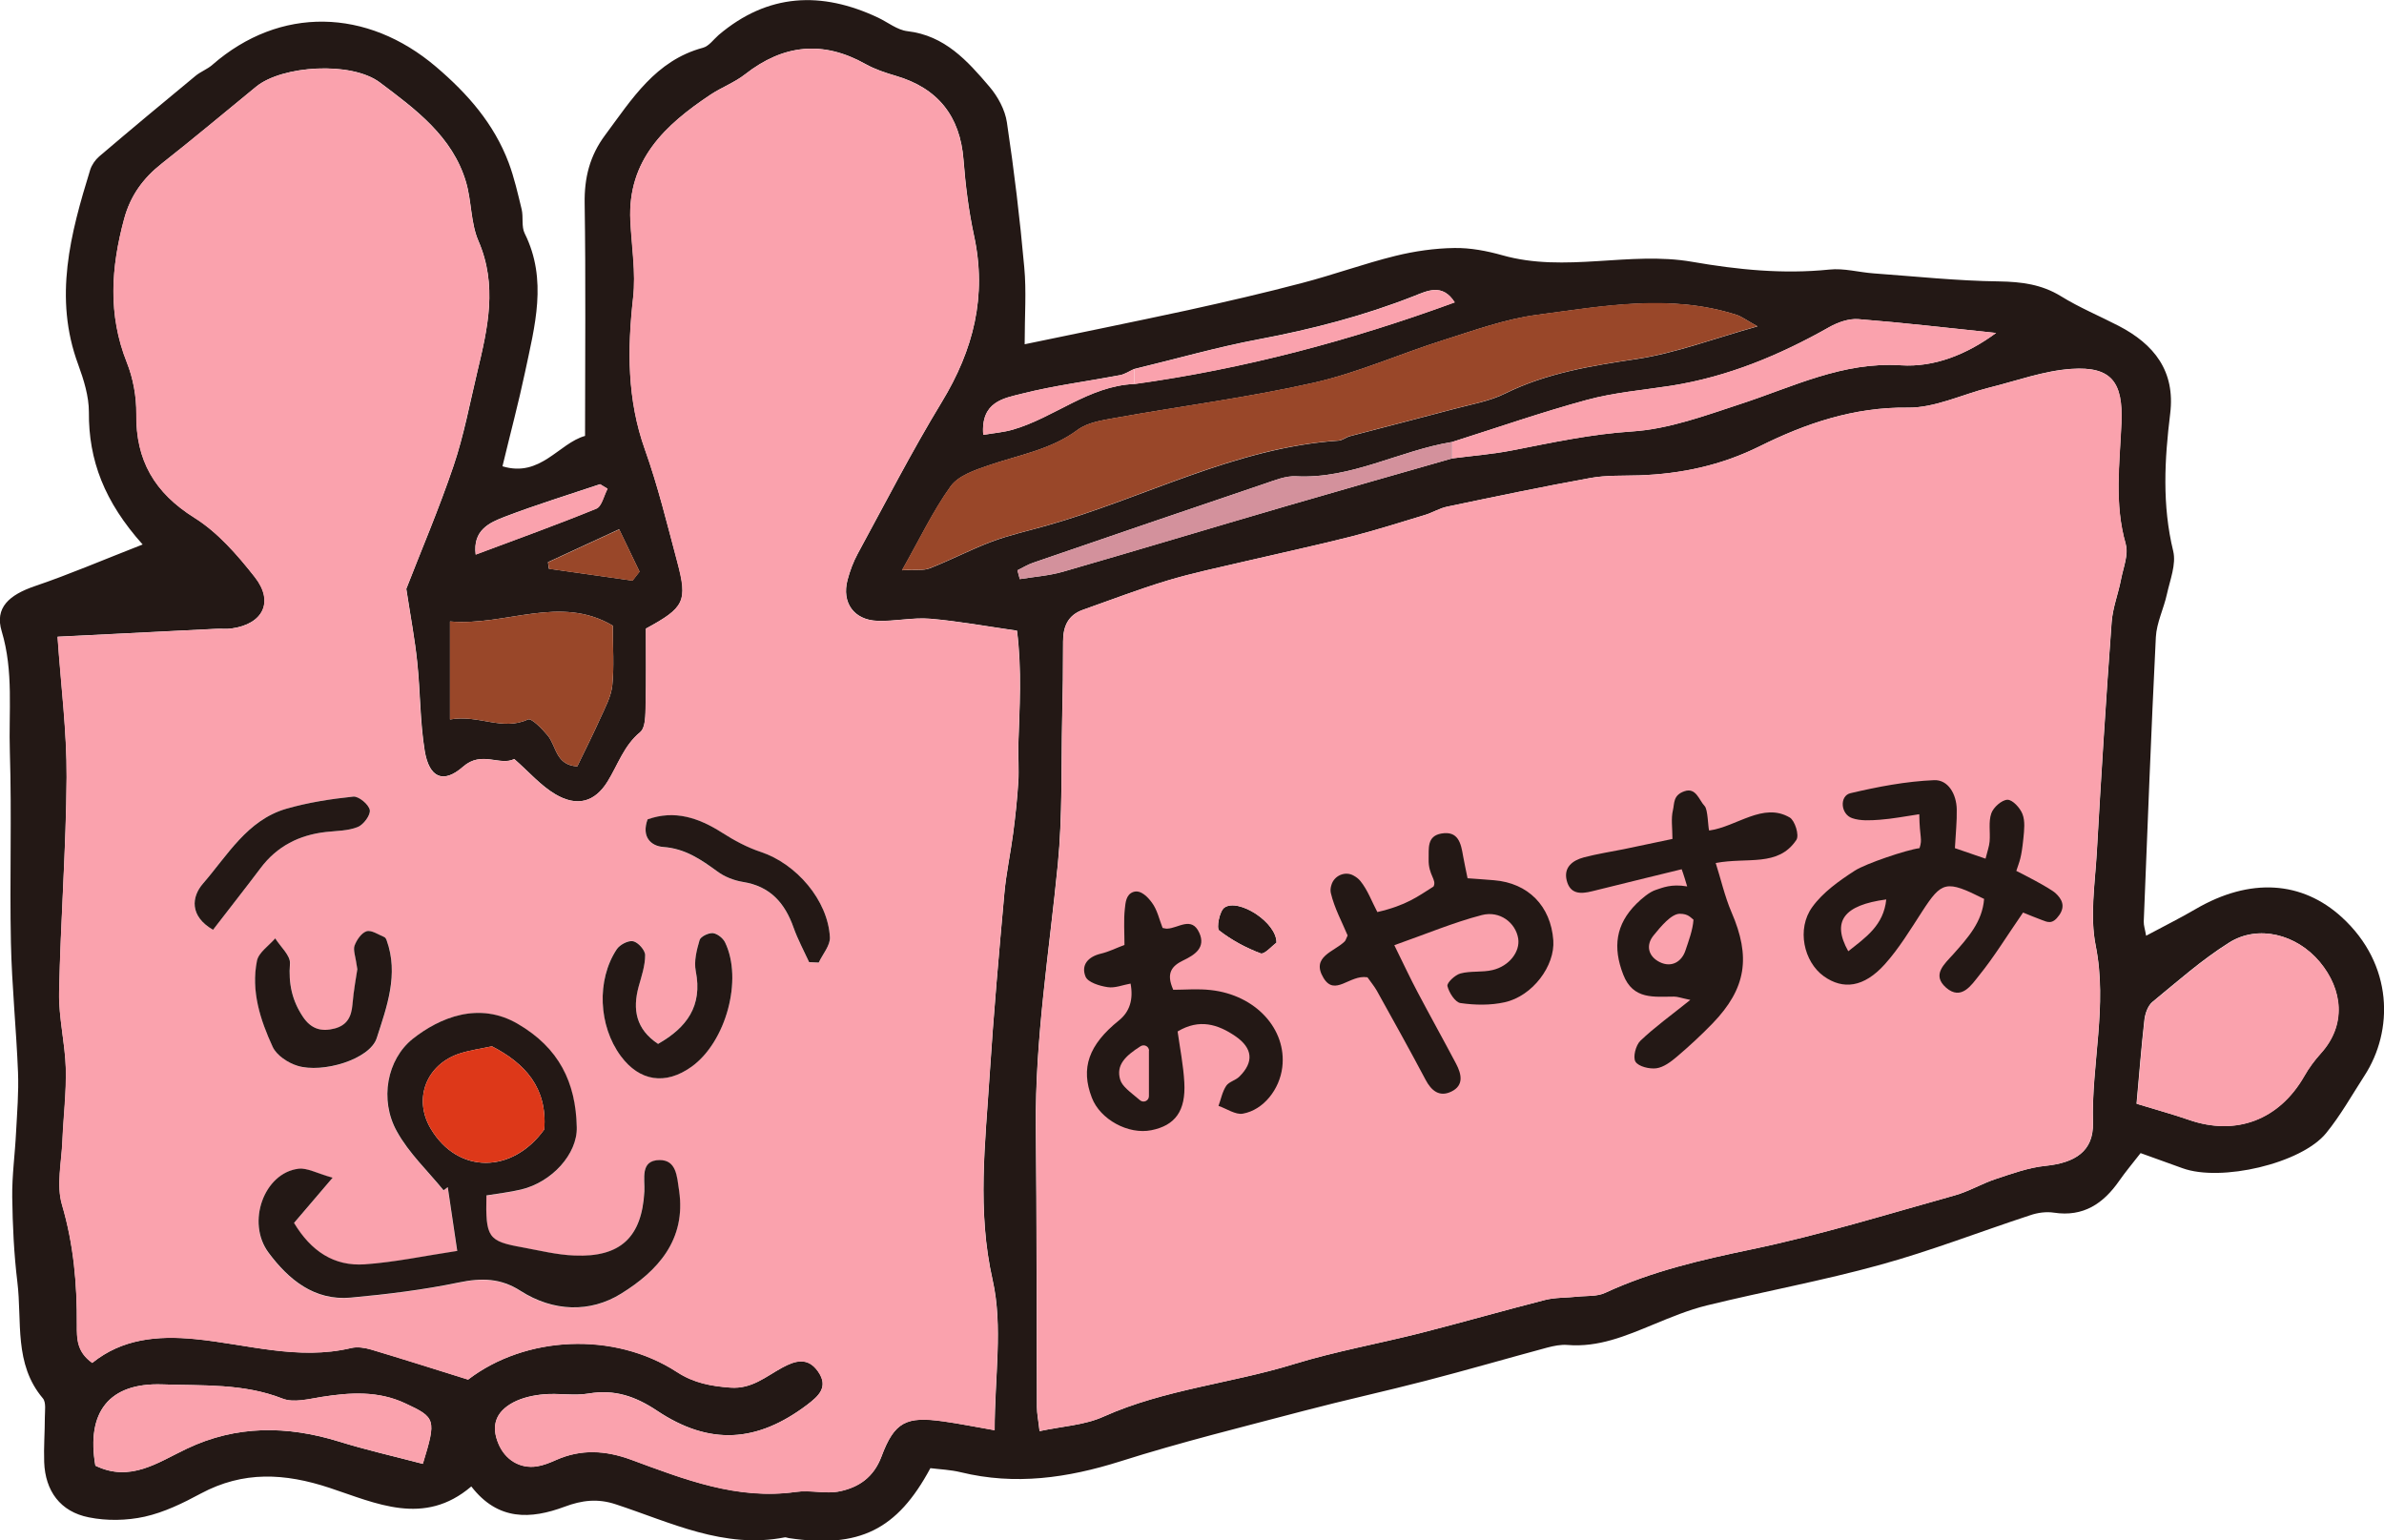<?xml version="1.0" encoding="UTF-8"?>
<svg id="_レイヤー_2" data-name="レイヤー 2" xmlns="http://www.w3.org/2000/svg" viewBox="0 0 181.29 117.14">
  <defs>
    <style>
      .cls-1 {
        fill: #231815;
      }

      .cls-1, .cls-2, .cls-3, .cls-4, .cls-5 {
        stroke-width: 0px;
      }

      .cls-2 {
        fill: #dd3819;
      }

      .cls-3 {
        fill: #faa2ad;
      }

      .cls-4 {
        fill: #d3919c;
      }

      .cls-5 {
        fill: #994729;
      }
    </style>
  </defs>
  <g id="design">
    <g>
      <path class="cls-1" d="M10.85,41.41c-2.91-3.25-4.12-6.41-4.09-10.08,0-1.2-.39-2.45-.81-3.6-1.89-5.09-.59-9.96.91-14.82.12-.37.38-.75.68-1.01,2.43-2.07,4.88-4.11,7.34-6.14.39-.32.9-.5,1.28-.84,5.13-4.47,11.75-4.31,17,.16,2.42,2.06,4.4,4.33,5.52,7.29.43,1.15.7,2.36.99,3.55.14.6-.03,1.31.23,1.83,1.76,3.54.76,7.06.02,10.58-.49,2.31-1.1,4.59-1.71,7.13,2.89.88,4.28-1.75,6.28-2.31,0-6,.06-11.85-.03-17.69-.03-1.95.39-3.62,1.56-5.19,2.03-2.73,3.83-5.67,7.44-6.64.45-.12.8-.63,1.19-.97,3.74-3.17,7.81-3.35,12.12-1.32.74.35,1.46.94,2.23,1.03,2.85.33,4.57,2.26,6.24,4.22.64.75,1.19,1.76,1.33,2.72.55,3.66.99,7.33,1.32,11.02.17,1.82.03,3.67.03,5.85,4.05-.84,8.23-1.69,12.4-2.59,2.91-.64,5.82-1.31,8.7-2.07,2.38-.62,4.7-1.47,7.09-2.06,1.46-.36,2.99-.58,4.49-.6,1.21-.02,2.47.22,3.64.55,4.79,1.36,9.67-.33,14.44.5,3.46.6,6.91.95,10.43.59,1.11-.12,2.25.21,3.38.29,3.18.23,6.35.57,9.53.61,1.71.03,3.23.22,4.71,1.13,1.39.86,2.93,1.5,4.38,2.25,2.7,1.4,4.32,3.44,3.92,6.68-.43,3.49-.62,6.96.23,10.45.24,1-.24,2.19-.48,3.28-.24,1.1-.78,2.16-.84,3.26-.36,7.21-.63,14.42-.92,21.63-.01.3.1.6.18,1.08,1.3-.7,2.56-1.32,3.77-2.03,4.15-2.42,8.1-2.13,11.11.62,3.94,3.6,3.94,8.65,1.72,12.06-.95,1.47-1.81,3.01-2.91,4.36-1.89,2.32-8.01,3.73-10.92,2.67-1.04-.38-2.08-.75-3.19-1.15-.64.82-1.16,1.44-1.62,2.1-1.21,1.74-2.73,2.77-4.97,2.43-.59-.09-1.25,0-1.82.2-3.81,1.25-7.55,2.71-11.41,3.77-4.34,1.2-8.78,2.01-13.15,3.08-1.39.34-2.74.9-4.07,1.45-2.11.87-4.19,1.76-6.55,1.56-.5-.04-1.03.07-1.53.2-3.08.83-6.14,1.72-9.23,2.52-3.08.8-6.2,1.48-9.28,2.29-4.66,1.23-9.35,2.38-13.95,3.84-4.02,1.27-8,1.84-12.14.83-.78-.19-1.59-.22-2.31-.31-2.53,4.71-5.42,6.11-10.76,5.32-.1-.01-.21-.07-.3-.06-4.63.91-8.69-1.14-12.86-2.51-1.38-.46-2.58-.31-3.89.18-2.58.96-5.07,1.09-7.1-1.54-3.59,3.07-7.26,1.27-10.77.11-3.42-1.13-6.57-1.3-9.8.43-1.35.73-2.79,1.43-4.27,1.76-1.36.3-2.88.33-4.25.05-2.17-.43-3.31-2.01-3.39-4.2-.04-1.13.05-2.27.05-3.4,0-.49.11-1.14-.15-1.45-2.22-2.62-1.57-5.85-1.94-8.85-.26-2.14-.36-4.3-.39-6.46-.02-1.63.21-3.26.29-4.9.08-1.52.21-3.06.15-4.58-.13-3.29-.47-6.58-.54-9.87-.1-4.82.07-9.65-.08-14.48-.1-3.06.3-6.13-.62-9.19-.55-1.8.57-2.77,2.53-3.44,2.6-.88,5.13-1.97,8.18-3.16ZM86.26,29.2c8.34-1.15,16.43-3.3,24.36-6.21-.93-1.47-2.1-.87-3.09-.48-3.83,1.51-7.77,2.53-11.81,3.29-3.18.6-6.31,1.5-9.47,2.26-.36.16-.71.4-1.08.47-2.49.47-5.01.79-7.46,1.41-1.35.34-3.14.59-2.94,3.13.78-.13,1.54-.19,2.26-.4,3.16-.92,5.77-3.32,9.23-3.47ZM110.43,33.61c-4,.65-7.66,2.83-11.87,2.61-.78-.04-1.61.3-2.38.56-5.88,1.99-11.76,4-17.63,6.02-.41.14-.79.38-1.18.57.06.22.12.45.18.67,1.11-.18,2.24-.26,3.31-.57,5.64-1.63,11.26-3.33,16.9-4.97,4.22-1.23,8.44-2.43,12.67-3.64,1.52-.2,3.05-.31,4.56-.61,3.02-.59,6-1.24,9.12-1.44,2.8-.18,5.57-1.21,8.28-2.1,3.98-1.3,7.74-3.22,12.18-2.93,2.5.16,4.98-.81,7.22-2.46-3.64-.38-7.05-.78-10.47-1.05-.72-.06-1.56.24-2.22.61-3.78,2.14-7.74,3.79-12.06,4.46-2.13.33-4.29.51-6.36,1.07-3.45.94-6.83,2.12-10.25,3.2ZM30.89,44.8c1.12-2.89,2.49-6.08,3.6-9.37.79-2.32,1.24-4.76,1.81-7.16.79-3.31,1.55-6.58.08-9.96-.59-1.37-.51-3.01-.94-4.47-1.03-3.48-3.85-5.54-6.55-7.57-2.17-1.63-7.43-1.3-9.41.32-2.38,1.95-4.75,3.94-7.17,5.84-1.42,1.12-2.39,2.44-2.87,4.23-.99,3.67-1.24,7.26.21,10.9.48,1.21.73,2.61.72,3.92-.04,3.54,1.39,5.99,4.42,7.89,1.78,1.11,3.27,2.83,4.59,4.51,1.49,1.88.62,3.58-1.76,3.91-.41.06-.82,0-1.24.03-4.09.2-8.18.41-12,.6.26,3.74.71,7.21.69,10.68-.04,5.45-.46,10.9-.57,16.35-.04,1.93.45,3.87.51,5.81.05,1.83-.18,3.66-.26,5.49-.06,1.63-.47,3.38-.03,4.87.89,3.02,1.15,6.05,1.13,9.14,0,1.02-.01,2.04,1.17,2.88,2.27-1.83,4.95-2.09,7.82-1.81,3.94.39,7.84,1.64,11.87.68.48-.11,1.05-.02,1.53.12,2.4.71,4.8,1.48,7.36,2.28,4.35-3.33,11.09-3.7,15.89-.57,1.28.83,2.58,1.07,4.06,1.18,1.63.12,2.7-.85,3.94-1.52,1-.55,1.95-.81,2.72.29.83,1.18.05,1.87-.83,2.54-3.8,2.87-7.41,3.12-11.41.45-1.65-1.1-3.23-1.64-5.2-1.31-1.1.19-2.27-.04-3.4.06-.8.07-1.64.25-2.34.62-1.36.73-1.68,1.8-1.13,3.12.51,1.24,1.65,1.94,2.94,1.74.5-.08.99-.28,1.46-.49,1.9-.84,3.75-.73,5.69-.02,4.04,1.49,8.07,3.08,12.55,2.45,1.1-.16,2.28.18,3.35-.05,1.42-.31,2.55-1.06,3.14-2.63.99-2.66,1.89-3.08,4.72-2.68,1.19.17,2.36.41,3.89.67,0-4.06.64-7.89-.15-11.4-1.2-5.29-.56-10.42-.23-15.63.3-4.61.7-9.21,1.12-13.81.14-1.53.47-3.04.67-4.57.17-1.3.31-2.61.39-3.92.06-.91-.02-1.84,0-2.75.09-2.85.28-5.7-.1-8.72-2.36-.34-4.48-.73-6.61-.91-1.32-.11-2.67.21-4,.16-1.8-.06-2.73-1.39-2.28-3.1.18-.69.44-1.38.78-2.01,2.1-3.86,4.11-7.78,6.39-11.53,2.41-3.97,3.45-8.06,2.45-12.66-.41-1.9-.65-3.85-.8-5.78-.26-3.29-1.94-5.43-5.16-6.37-.78-.23-1.57-.49-2.27-.88-3.25-1.83-6.27-1.51-9.18.77-.79.62-1.79.99-2.63,1.55-3.44,2.29-6.32,4.96-6.09,9.59.1,1.95.43,3.92.21,5.84-.44,3.94-.46,7.76.9,11.56.99,2.79,1.69,5.69,2.46,8.55.8,2.99.54,3.47-2.39,5.06,0,1.93.03,3.89-.02,5.84-.02.7,0,1.68-.41,2.03-1.25,1.03-1.69,2.49-2.49,3.77-.97,1.56-2.32,1.94-3.98.95-1.1-.65-1.98-1.68-3.11-2.67-1.1.55-2.48-.66-3.89.58-1.51,1.33-2.58.84-2.92-1.2-.36-2.22-.33-4.51-.57-6.75-.17-1.68-.49-3.35-.83-5.56ZM79.07,108.83c1.73-.37,3.42-.45,4.85-1.1,4.64-2.08,9.71-2.52,14.5-4,3.13-.96,6.37-1.54,9.55-2.34,3.18-.81,6.34-1.72,9.52-2.53.79-.2,1.63-.16,2.45-.25.71-.08,1.5,0,2.12-.29,3.56-1.65,7.31-2.51,11.14-3.31,5.21-1.09,10.31-2.67,15.44-4.1,1.08-.3,2.07-.9,3.13-1.25,1.24-.41,2.5-.87,3.78-1,2.25-.23,3.66-1.11,3.61-3.26-.12-4.49,1.12-8.93.21-13.48-.45-2.25-.06-4.69.08-7.04.33-5.85.7-11.71,1.13-17.55.08-1.11.51-2.19.72-3.29.17-.88.58-1.87.35-2.66-.89-3.07-.46-6.15-.33-9.23.13-3.08-.75-4.3-3.79-4.1-2.11.14-4.18.91-6.27,1.43-2.07.52-4.14,1.55-6.2,1.52-4.08-.05-7.75,1.2-11.23,2.93-2.96,1.47-5.98,2.11-9.19,2.22-1.23.04-2.49-.02-3.7.2-3.64.66-7.26,1.42-10.89,2.18-.59.12-1.13.47-1.72.64-1.85.56-3.7,1.15-5.57,1.63-2.68.68-5.39,1.26-8.08,1.89-1.99.47-3.99.88-5.94,1.47-2.15.65-4.25,1.46-6.38,2.21-1.14.4-1.52,1.26-1.52,2.4,0,1.95-.02,3.9-.07,5.84-.08,3.71.03,7.44-.33,11.12-.65,6.65-1.74,13.26-1.67,19.98.07,7.1.05,14.2.08,21.3,0,.49.11.99.2,1.82ZM68.58,43.37c1-.06,1.62.04,2.12-.15,1.59-.62,3.12-1.43,4.72-2.03,1.33-.5,2.73-.81,4.11-1.2,7.44-2.09,14.37-5.95,22.27-6.48.29-.02.56-.26.86-.34,2.66-.7,5.33-1.38,7.99-2.09,1.28-.34,2.63-.57,3.8-1.15,3.18-1.57,6.56-2.11,10.03-2.63,2.97-.45,5.84-1.55,9.17-2.48-.87-.48-1.21-.75-1.59-.87-5.06-1.63-10.16-.66-15.2,0-2.4.32-4.74,1.17-7.07,1.91-3.31,1.04-6.52,2.49-9.88,3.25-4.97,1.12-10.05,1.77-15.07,2.67-1,.18-2.13.34-2.9.92-2.05,1.52-4.48,1.9-6.78,2.7-1.03.35-2.28.78-2.86,1.58-1.35,1.88-2.36,4.02-3.71,6.4ZM162.49,83.94c1.6.49,2.78.81,3.93,1.21,3.6,1.26,6.88.02,8.8-3.32.35-.62.79-1.2,1.26-1.73,1.95-2.15,1.68-4.84-.09-6.96-1.75-2.09-4.67-2.85-6.88-1.46-2.07,1.3-3.93,2.95-5.83,4.51-.34.28-.55.87-.61,1.34-.24,2.12-.4,4.25-.6,6.4ZM46.6,47.58c-4.03-2.38-8.11.05-12.38-.32v7.45c2.2-.39,3.98.91,5.93,0,.26-.12,1.08.71,1.5,1.22.67.81.6,2.26,2.25,2.35.59-1.22,1.21-2.45,1.77-3.7.36-.79.8-1.61.89-2.45.15-1.43.04-2.88.04-4.55ZM32.15,111.32c1.04-3.39.98-3.52-1.34-4.6-2.06-.96-4.18-.83-6.34-.49-.99.16-2.14.47-2.99.13-2.98-1.17-6.08-.97-9.14-1.08-4.06-.14-5.79,2.12-5.09,6.18,2.65,1.29,4.74-.24,6.95-1.29,3.78-1.8,7.64-1.76,11.59-.54,2.03.63,4.1,1.1,6.35,1.69ZM46.21,37.17l-.58-.35c-2.41.81-4.85,1.56-7.23,2.47-1.18.45-2.46,1.02-2.23,2.88,3.16-1.18,6.19-2.27,9.17-3.49.42-.17.58-1,.86-1.52ZM48.09,44.16l.54-.69c-.5-1.04-1-2.08-1.55-3.22-2,.93-3.7,1.71-5.41,2.5.02.17.05.34.07.5,2.11.3,4.23.6,6.34.9Z"/>
      <path class="cls-3" d="M30.89,44.8c.34,2.21.66,3.87.83,5.56.23,2.25.2,4.53.57,6.75.34,2.05,1.41,2.53,2.92,1.2,1.41-1.24,2.79-.03,3.89-.58,1.13.99,2.01,2.02,3.11,2.67,1.66.98,3.01.61,3.98-.95.79-1.28,1.24-2.74,2.49-3.77.42-.34.4-1.33.41-2.03.05-1.96.02-3.91.02-5.84,2.93-1.59,3.18-2.08,2.39-5.06-.76-2.87-1.46-5.76-2.46-8.55-1.36-3.81-1.34-7.63-.9-11.56.21-1.91-.12-3.89-.21-5.84-.23-4.63,2.65-7.3,6.09-9.59.85-.56,1.84-.93,2.63-1.55,2.91-2.28,5.93-2.6,9.18-.77.7.39,1.49.65,2.27.88,3.22.93,4.91,3.08,5.16,6.37.15,1.94.39,3.89.8,5.78,1,4.6-.04,8.7-2.45,12.66-2.28,3.75-4.29,7.67-6.39,11.53-.34.63-.6,1.32-.78,2.01-.45,1.72.48,3.04,2.28,3.1,1.33.05,2.68-.27,4-.16,2.13.18,4.25.57,6.61.91.38,3.02.19,5.87.1,8.72-.03.92.05,1.84,0,2.75-.08,1.31-.22,2.62-.39,3.92-.2,1.53-.53,3.04-.67,4.57-.41,4.6-.82,9.2-1.12,13.81-.33,5.2-.97,10.34.23,15.63.79,3.51.15,7.34.15,11.4-1.53-.27-2.71-.51-3.89-.67-2.83-.4-3.72.02-4.72,2.68-.59,1.58-1.72,2.33-3.14,2.63-1.07.23-2.26-.11-3.35.05-4.48.64-8.51-.96-12.55-2.45-1.94-.71-3.79-.82-5.69.02-.47.21-.96.41-1.46.49-1.3.2-2.43-.5-2.94-1.74-.55-1.33-.23-2.4,1.13-3.12.7-.37,1.54-.55,2.34-.62,1.13-.1,2.29.13,3.4-.06,1.97-.33,3.54.21,5.2,1.31,4,2.66,7.61,2.42,11.41-.45.88-.67,1.66-1.36.83-2.54-.77-1.1-1.72-.83-2.72-.29-1.24.67-2.31,1.64-3.94,1.52-1.47-.11-2.77-.34-4.06-1.18-4.8-3.12-11.55-2.76-15.89.57-2.57-.8-4.96-1.56-7.36-2.28-.48-.14-1.05-.24-1.53-.12-4.03.96-7.93-.3-11.87-.68-2.87-.28-5.55-.02-7.82,1.81-1.19-.84-1.18-1.86-1.17-2.88.02-3.1-.24-6.12-1.13-9.14-.44-1.49-.04-3.24.03-4.87.07-1.83.3-3.67.26-5.49-.05-1.94-.55-3.88-.51-5.81.11-5.45.54-10.9.57-16.35.02-3.47-.43-6.94-.69-10.68,3.82-.19,7.91-.4,12-.6.41-.02.83.03,1.24-.03,2.38-.32,3.24-2.02,1.76-3.91-1.32-1.68-2.81-3.39-4.59-4.51-3.03-1.9-4.47-4.36-4.42-7.89.02-1.31-.23-2.7-.72-3.92-1.45-3.64-1.2-7.23-.21-10.9.48-1.79,1.45-3.11,2.87-4.23,2.42-1.91,4.78-3.89,7.17-5.84,1.98-1.62,7.25-1.95,9.41-.32,2.7,2.04,5.52,4.09,6.55,7.57.43,1.46.35,3.1.94,4.47,1.47,3.38.72,6.65-.08,9.96-.58,2.39-1.03,4.83-1.81,7.16-1.11,3.28-2.48,6.48-3.6,9.37ZM25.28,89.58c-1.18-.33-1.91-.76-2.59-.68-2.6.31-3.99,4.08-2.27,6.39,1.51,2.03,3.47,3.66,6.24,3.41,2.75-.25,5.51-.59,8.21-1.15,1.72-.36,3.19-.34,4.71.64,2.46,1.58,5.27,1.68,7.64.21,2.75-1.7,4.97-4.07,4.41-7.85-.16-1.07-.2-2.32-1.49-2.31-1.5.02-1.1,1.43-1.15,2.39-.19,3.47-1.81,5.01-5.32,4.87-1.32-.06-2.64-.39-3.95-.62-2.62-.47-2.81-.73-2.74-3.95.85-.14,1.76-.24,2.64-.45,2.34-.56,4.28-2.7,4.23-4.73-.08-3.41-1.35-6.03-4.49-7.87-2.96-1.73-5.93-.49-7.98,1.14-1.96,1.55-2.55,4.63-1.21,7.04.92,1.64,2.35,2.99,3.55,4.48.11-.08.21-.16.32-.24.22,1.49.44,2.98.72,4.85-2.45.37-4.73.86-7.04,1.02-2.33.16-4.08-1-5.37-3.15.83-.97,1.62-1.89,2.92-3.42ZM27.18,73.74c-.07.49-.28,1.59-.37,2.69-.08.93-.43,1.56-1.37,1.8-1.01.26-1.78.02-2.39-.89-.83-1.25-1.12-2.54-.99-4.05.05-.61-.72-1.28-1.12-1.92-.48.57-1.26,1.08-1.39,1.71-.46,2.3.25,4.5,1.2,6.55.3.64,1.16,1.2,1.88,1.43,1.9.59,5.51-.48,6.03-2.11.76-2.36,1.69-4.85.75-7.44-.03-.09-.1-.21-.18-.24-.45-.18-.97-.55-1.34-.44-.39.12-.76.66-.92,1.1-.13.33.08.79.22,1.82ZM50.05,79.38c-1.7-1.13-1.96-2.62-1.48-4.38.22-.78.49-1.59.49-2.38,0-.37-.53-.97-.91-1.05-.36-.08-1.02.26-1.25.61-1.55,2.33-1.39,5.82.3,8.11,1.43,1.94,3.41,2.24,5.39.82,2.62-1.88,3.92-6.64,2.54-9.47-.16-.32-.59-.66-.93-.69-.33-.03-.92.26-1,.53-.22.76-.44,1.62-.29,2.36.53,2.67-.7,4.3-2.86,5.53ZM49.25,62.31c-.49,1.32.24,2.04,1.19,2.11,1.65.12,2.86.95,4.11,1.86.55.4,1.27.69,1.95.8,2.07.33,3.19,1.61,3.85,3.48.32.9.78,1.75,1.18,2.62l.73.03c.3-.64.88-1.3.85-1.92-.15-2.82-2.55-5.59-5.25-6.49-1.03-.34-2.03-.87-2.94-1.46-1.79-1.15-3.63-1.75-5.67-1.02ZM16.2,70.71c1.29-1.68,2.48-3.18,3.62-4.7,1.25-1.66,2.93-2.51,4.97-2.74.82-.09,1.68-.08,2.42-.38.44-.17.99-.92.91-1.29-.08-.42-.85-1.06-1.25-1.02-1.72.18-3.46.45-5.12.93-2.97.86-4.45,3.54-6.31,5.68-.88,1.01-1.05,2.48.76,3.52Z"/>
      <path class="cls-5" d="M68.58,43.37c1.35-2.38,2.35-4.52,3.71-6.4.58-.8,1.83-1.23,2.86-1.58,2.3-.79,4.73-1.18,6.78-2.7.77-.57,1.9-.74,2.9-.92,5.02-.9,10.1-1.55,15.07-2.67,3.37-.76,6.57-2.2,9.88-3.25,2.33-.73,4.67-1.59,7.07-1.91,5.05-.67,10.14-1.63,15.2,0,.38.12.72.39,1.59.87-3.33.93-6.2,2.03-9.17,2.48-3.46.52-6.85,1.06-10.03,2.63-1.17.58-2.52.81-3.8,1.15-2.66.71-5.33,1.39-7.99,2.09-.3.08-.57.32-.86.34-7.9.52-14.83,4.39-22.27,6.48-1.37.39-2.77.7-4.11,1.2-1.6.6-3.12,1.41-4.72,2.03-.5.2-1.13.09-2.12.15Z"/>
      <path class="cls-3" d="M162.49,83.94c.19-2.15.36-4.28.6-6.4.05-.47.26-1.06.61-1.34,1.9-1.56,3.76-3.2,5.83-4.51,2.2-1.39,5.13-.63,6.88,1.46,1.77,2.12,2.04,4.8.09,6.96-.48.53-.91,1.11-1.26,1.73-1.91,3.34-5.2,4.58-8.8,3.32-1.15-.4-2.33-.72-3.93-1.21Z"/>
      <path class="cls-3" d="M110.43,33.61c3.41-1.08,6.8-2.27,10.25-3.2,2.06-.56,4.23-.74,6.36-1.07,4.32-.68,8.27-2.32,12.06-4.46.65-.37,1.49-.66,2.22-.61,3.42.27,6.83.67,10.47,1.05-2.23,1.65-4.71,2.62-7.22,2.46-4.45-.29-8.2,1.63-12.18,2.93-2.71.89-5.48,1.92-8.28,2.1-3.12.2-6.09.85-9.12,1.44-1.5.29-3.04.41-4.56.61,0-.42,0-.83,0-1.25Z"/>
      <path class="cls-5" d="M46.6,47.58c0,1.68.11,3.13-.04,4.55-.09.84-.53,1.66-.89,2.45-.56,1.25-1.18,2.48-1.77,3.7-1.65-.09-1.59-1.55-2.25-2.35-.42-.51-1.24-1.34-1.5-1.22-1.95.91-3.73-.39-5.93,0v-7.45c4.27.37,8.35-2.06,12.38.32Z"/>
      <path class="cls-3" d="M32.15,111.32c-2.25-.59-4.33-1.06-6.35-1.69-3.94-1.22-7.81-1.26-11.59.54-2.21,1.05-4.3,2.58-6.95,1.29-.71-4.06,1.03-6.32,5.09-6.18,3.06.11,6.16-.09,9.14,1.08.85.33,2,.02,2.99-.13,2.16-.34,4.28-.48,6.34.49,2.31,1.08,2.38,1.21,1.34,4.6Z"/>
      <path class="cls-4" d="M110.43,33.61c0,.42,0,.83,0,1.25-4.22,1.21-8.45,2.41-12.67,3.64-5.64,1.65-11.26,3.35-16.9,4.97-1.07.31-2.21.39-3.31.57-.06-.22-.12-.45-.18-.67.39-.19.77-.43,1.18-.57,5.87-2.02,11.75-4.03,17.63-6.02.77-.26,1.6-.61,2.38-.56,4.21.22,7.87-1.96,11.87-2.61Z"/>
      <path class="cls-3" d="M86.26,28.07c3.15-.76,6.28-1.66,9.47-2.26,4.04-.76,7.98-1.78,11.81-3.29.99-.39,2.16-1,3.09.48-7.94,2.9-16.02,5.05-24.36,6.21v-1.13Z"/>
      <path class="cls-3" d="M86.26,28.07c0,.38,0,.76,0,1.13-3.46.15-6.06,2.55-9.23,3.47-.72.21-1.48.26-2.26.4-.2-2.54,1.58-2.78,2.94-3.13,2.45-.62,4.98-.93,7.46-1.41.38-.07.72-.31,1.08-.47Z"/>
      <path class="cls-3" d="M46.21,37.17c-.28.52-.44,1.35-.86,1.52-2.98,1.22-6.01,2.3-9.17,3.49-.24-1.86,1.05-2.43,2.23-2.88,2.38-.91,4.81-1.66,7.23-2.47l.58.35Z"/>
      <path class="cls-5" d="M48.09,44.16c-2.11-.3-4.23-.6-6.34-.9-.02-.17-.05-.34-.07-.5,1.7-.79,3.4-1.57,5.41-2.5.55,1.14,1.05,2.18,1.55,3.22l-.54.69Z"/>
      <path class="cls-1" d="M25.28,89.58c-1.31,1.53-2.09,2.44-2.92,3.42,1.29,2.15,3.04,3.31,5.37,3.15,2.3-.16,4.58-.65,7.04-1.02-.28-1.88-.5-3.36-.72-4.85-.11.08-.21.16-.32.24-1.2-1.48-2.64-2.83-3.55-4.48-1.34-2.4-.75-5.48,1.21-7.04,2.05-1.62,5.03-2.86,7.98-1.14,3.14,1.83,4.42,4.45,4.49,7.87.05,2.03-1.89,4.17-4.23,4.73-.88.21-1.79.31-2.64.45-.07,3.22.12,3.48,2.74,3.95,1.31.24,2.63.57,3.95.62,3.51.15,5.13-1.4,5.32-4.87.05-.96-.35-2.37,1.15-2.39,1.29-.01,1.33,1.24,1.49,2.31.56,3.78-1.66,6.15-4.41,7.85-2.36,1.47-5.17,1.37-7.64-.21-1.52-.98-2.98-1-4.71-.64-2.7.56-5.46.9-8.21,1.15-2.77.25-4.73-1.38-6.24-3.41-1.73-2.31-.34-6.08,2.27-6.39.67-.08,1.4.35,2.59.68ZM37.41,79.57c-.78.17-1.59.28-2.37.52-2.61.8-3.65,3.46-2.28,5.75,2.06,3.46,6.2,3.43,8.63.05.24-3.17-1.46-5.02-3.98-6.32Z"/>
      <path class="cls-1" d="M27.18,73.74c-.14-1.02-.34-1.48-.22-1.82.16-.44.53-.98.92-1.1.37-.11.9.26,1.34.44.08.03.15.15.18.24.94,2.59.01,5.08-.75,7.44-.52,1.63-4.13,2.7-6.03,2.11-.72-.22-1.58-.79-1.88-1.43-.95-2.06-1.66-4.25-1.2-6.55.13-.64.91-1.15,1.39-1.71.4.64,1.17,1.31,1.12,1.92-.12,1.52.16,2.81.99,4.05.61.91,1.38,1.15,2.39.89.94-.24,1.29-.87,1.37-1.8.09-1.11.3-2.2.37-2.69Z"/>
      <path class="cls-1" d="M50.05,79.38c2.16-1.23,3.39-2.86,2.86-5.53-.15-.75.07-1.61.29-2.36.08-.27.67-.55,1-.53.33.03.77.37.93.69,1.38,2.83.08,7.59-2.54,9.47-1.98,1.42-3.96,1.12-5.39-.82-1.69-2.29-1.85-5.77-.3-8.11.23-.35.88-.69,1.25-.61.38.08.91.68.91,1.05,0,.8-.27,1.6-.49,2.38-.48,1.76-.22,3.25,1.48,4.38Z"/>
      <path class="cls-1" d="M49.25,62.31c2.04-.73,3.87-.13,5.67,1.02.92.59,1.91,1.12,2.94,1.46,2.7.9,5.1,3.67,5.25,6.49.03.62-.55,1.28-.85,1.92l-.73-.03c-.4-.87-.86-1.72-1.18-2.62-.66-1.87-1.77-3.15-3.85-3.48-.68-.11-1.4-.39-1.95-.8-1.25-.91-2.45-1.74-4.11-1.86-.95-.07-1.68-.78-1.19-2.11Z"/>
      <path class="cls-1" d="M16.2,70.71c-1.8-1.04-1.64-2.51-.76-3.52,1.86-2.14,3.35-4.81,6.31-5.68,1.66-.48,3.4-.75,5.12-.93.4-.04,1.17.59,1.25,1.02.07.38-.48,1.12-.91,1.29-.74.3-1.61.29-2.42.38-2.04.23-3.72,1.08-4.97,2.74-1.15,1.53-2.33,3.02-3.62,4.7Z"/>
      <path class="cls-1" d="M97.07,71.69c-.33.23-.92.92-1.21.81-1.12-.42-2.21-1.01-3.15-1.74-.22-.17.02-1.47.4-1.74,1.06-.74,3.99,1.12,3.96,2.67Z"/>
      <path class="cls-3" d="M161.66,41.39c-.89-3.07-.46-6.15-.33-9.23.13-3.08-.75-4.3-3.79-4.1-2.11.14-4.18.91-6.27,1.42-2.07.52-4.14,1.55-6.2,1.52-4.08-.05-7.74,1.2-11.23,2.93-2.96,1.47-5.98,2.1-9.19,2.22-1.23.04-2.49-.02-3.7.2-3.64.66-7.26,1.42-10.89,2.18-.59.12-1.13.46-1.72.64-1.85.56-3.7,1.15-5.57,1.63-2.68.68-5.39,1.26-8.08,1.89-1.99.47-3.99.88-5.94,1.47-2.15.65-4.25,1.46-6.38,2.21-1.14.4-1.52,1.26-1.52,2.4,0,1.95-.02,3.9-.07,5.84-.08,3.71.03,7.44-.33,11.12-.65,6.65-1.74,13.26-1.67,19.98.07,7.1.05,14.2.08,21.3,0,.5.11.99.2,1.82,1.73-.37,3.42-.45,4.85-1.1,4.64-2.08,9.71-2.52,14.5-4,3.13-.96,6.37-1.54,9.55-2.34,3.18-.81,6.34-1.72,9.52-2.53.79-.2,1.63-.16,2.45-.25.71-.08,1.5,0,2.12-.29,3.56-1.65,7.31-2.51,11.14-3.31,5.21-1.08,10.31-2.67,15.44-4.1,1.08-.3,2.07-.9,3.13-1.25,1.24-.41,2.5-.87,3.78-1,2.25-.23,3.66-1.11,3.61-3.26-.12-4.49,1.12-8.93.21-13.48-.45-2.25-.06-4.69.08-7.04.33-5.85.7-11.71,1.13-17.55.08-1.11.51-2.19.72-3.29.17-.88.58-1.87.35-2.66ZM93.11,69.02c1.06-.74,3.99,1.12,3.96,2.67-.33.23-.92.92-1.21.81-1.12-.42-2.21-1.01-3.15-1.74-.22-.17.02-1.47.4-1.74Z"/>
      <path class="cls-2" d="M37.41,79.57c2.52,1.31,4.22,3.15,3.98,6.32-2.43,3.37-6.57,3.41-8.63-.05-1.37-2.29-.33-4.95,2.28-5.75.77-.24,1.58-.35,2.37-.52Z"/>
      <path class="cls-1" d="M85.97,74.8c-.58.1-1.19.36-1.74.27-.61-.09-1.5-.36-1.68-.8-.36-.88.19-1.52,1.18-1.75.59-.14,1.14-.42,1.78-.66,0-.95-.07-1.87.03-2.76.05-.44.08-1.08.65-1.27s1.12.42,1.41.82c.41.55.56,1.29.81,1.92.17.03.27.06.36.05.83-.03,1.85-.97,2.43.32.51,1.13-.35,1.68-1.23,2.1-.84.41-1.33.95-.75,2.23.87,0,1.87-.09,2.84.02,3.42.37,5.8,2.97,5.45,5.87-.2,1.67-1.42,3.25-3,3.53-.56.1-1.23-.38-1.85-.59.19-.52.29-1.08.59-1.53.21-.31.71-.41,1-.7,1.11-1.1,1.02-2.15-.29-3.06-1.34-.92-2.76-1.36-4.41-.37.18,1.28.44,2.58.51,3.88.12,2.17-.7,3.27-2.51,3.63-1.75.35-3.89-.82-4.52-2.47-.87-2.25-.25-4.02,2.06-5.88q1.23-.99.88-2.82Z"/>
      <path class="cls-3" d="M87.37,79.91v3.45c0,.35-.41.54-.68.31-.77-.65-1.36-1.05-1.51-1.58-.31-1.08.36-1.77,1.56-2.53.28-.17.64.02.64.35Z"/>
      <path class="cls-1" d="M103.97,74.32c-1.34-.22-2.46,1.5-3.33.04-.97-1.62.83-1.98,1.62-2.77.07-.07.09-.18.22-.45-.41-.99-1.01-2.08-1.28-3.24-.04-.19-.02-.4.05-.61.21-.71,1.05-1.07,1.69-.7.2.11.37.24.51.41.56.69.88,1.59,1.29,2.36,2.21-.51,3.08-1.19,4.27-1.94.27-.52-.4-.87-.37-2.07.02-.84-.14-1.76.96-1.96,1.3-.23,1.5.75,1.66,1.71.09.5.2,1,.34,1.69.65.05,1.33.09,2.01.15,2.6.21,4.32,1.96,4.51,4.57.14,1.93-1.57,4.24-3.7,4.71-1.08.24-2.26.22-3.36.06-.4-.06-.87-.79-.99-1.29-.06-.25.58-.85.99-.96.78-.21,1.65-.07,2.44-.26,1.28-.3,2.11-1.41,1.95-2.4-.19-1.19-1.39-2.14-2.77-1.78-2.15.56-4.21,1.43-6.65,2.29.72,1.46,1.22,2.54,1.78,3.59.96,1.82,1.96,3.61,2.92,5.43.41.78.61,1.64-.36,2.11-.9.44-1.52-.05-1.97-.91-1.2-2.27-2.45-4.51-3.7-6.76-.2-.35-.47-.67-.72-1.03Z"/>
      <path class="cls-1" d="M127.9,66.1s-5.21,1.27-6.8,1.67c-.93.24-1.7.22-1.96-.81-.25-1,.44-1.53,1.31-1.76.99-.26,2.01-.42,3.02-.62,1.19-.25,2.39-.5,3.71-.78,0-.84-.12-1.55.04-2.2.12-.52,0-1.13.88-1.43s1.1.68,1.53,1.13c.25.26.25,1.58.34,1.86,2.1-.29,4.1-2.18,6.13-.99.38.22.75,1.34.5,1.71-1.39,2.07-3.7,1.29-6.13,1.75.35,1.07.69,2.56,1.2,3.74,1.48,3.41,1.13,5.79-1.43,8.45-.86.89-1.77,1.73-2.71,2.53-.46.39-1.01.81-1.57.89-.52.07-1.36-.13-1.59-.5-.21-.34.02-1.25.37-1.59,1.09-1.04,2.32-1.92,3.8-3.11-.72-.15-.97-.25-1.22-.25-1.54,0-3.13.26-3.88-1.67-.81-2.08-.57-3.82.99-5.38.43-.43,1.02-.92,1.5-1.07s1.14-.47,2.37-.26c-.3-1.02-.42-1.31-.42-1.31ZM128.78,69.94c-.21-.15-.39-.45-1.04-.45s-1.46.99-1.99,1.64c-.62.75-.41,1.61.47,2.04.9.44,1.67-.04,1.95-.89.24-.72.56-1.56.61-2.34Z"/>
      <path class="cls-1" d="M153.84,69.4c-1.23,1.78-2.19,3.36-3.34,4.78-.58.72-1.35,1.94-2.51.93-1.11-.98-.14-1.78.56-2.56,1.08-1.22,2.2-2.44,2.33-4.19-2.89-1.45-3.21-1.36-4.72.97-.89,1.37-1.75,2.8-2.84,4.01-1.58,1.75-3.16,1.95-4.63.9-1.52-1.09-2.09-3.6-.87-5.27.81-1.12,2.04-1.99,3.23-2.76.84-.54,3.93-1.58,4.92-1.71.24-.75.01-.7-.02-2.58-1.08.16-2.04.35-3.01.42-.7.05-1.45.1-2.09-.12-.89-.3-.98-1.7-.13-1.9,2.08-.49,4.22-.9,6.35-.99,1.08-.05,1.71,1.07,1.73,2.22.02.91-.08,1.82-.14,2.95.72.25,1.45.5,2.33.8.14-.57.28-.94.31-1.31.06-.72-.1-1.49.13-2.14.16-.46.8-1.02,1.23-1.03.39,0,.96.62,1.14,1.09.21.54.13,1.22.07,1.83-.16,1.58-.3,1.75-.54,2.49.27.13,2.55,1.29,2.99,1.7s.78.95.27,1.67-.86.54-1.33.36-.93-.36-1.41-.56ZM140.55,72.34c1.34-1.06,2.69-1.97,2.89-3.94-3.22.43-4.17,1.65-2.89,3.94Z"/>
    </g>
  </g>
</svg>